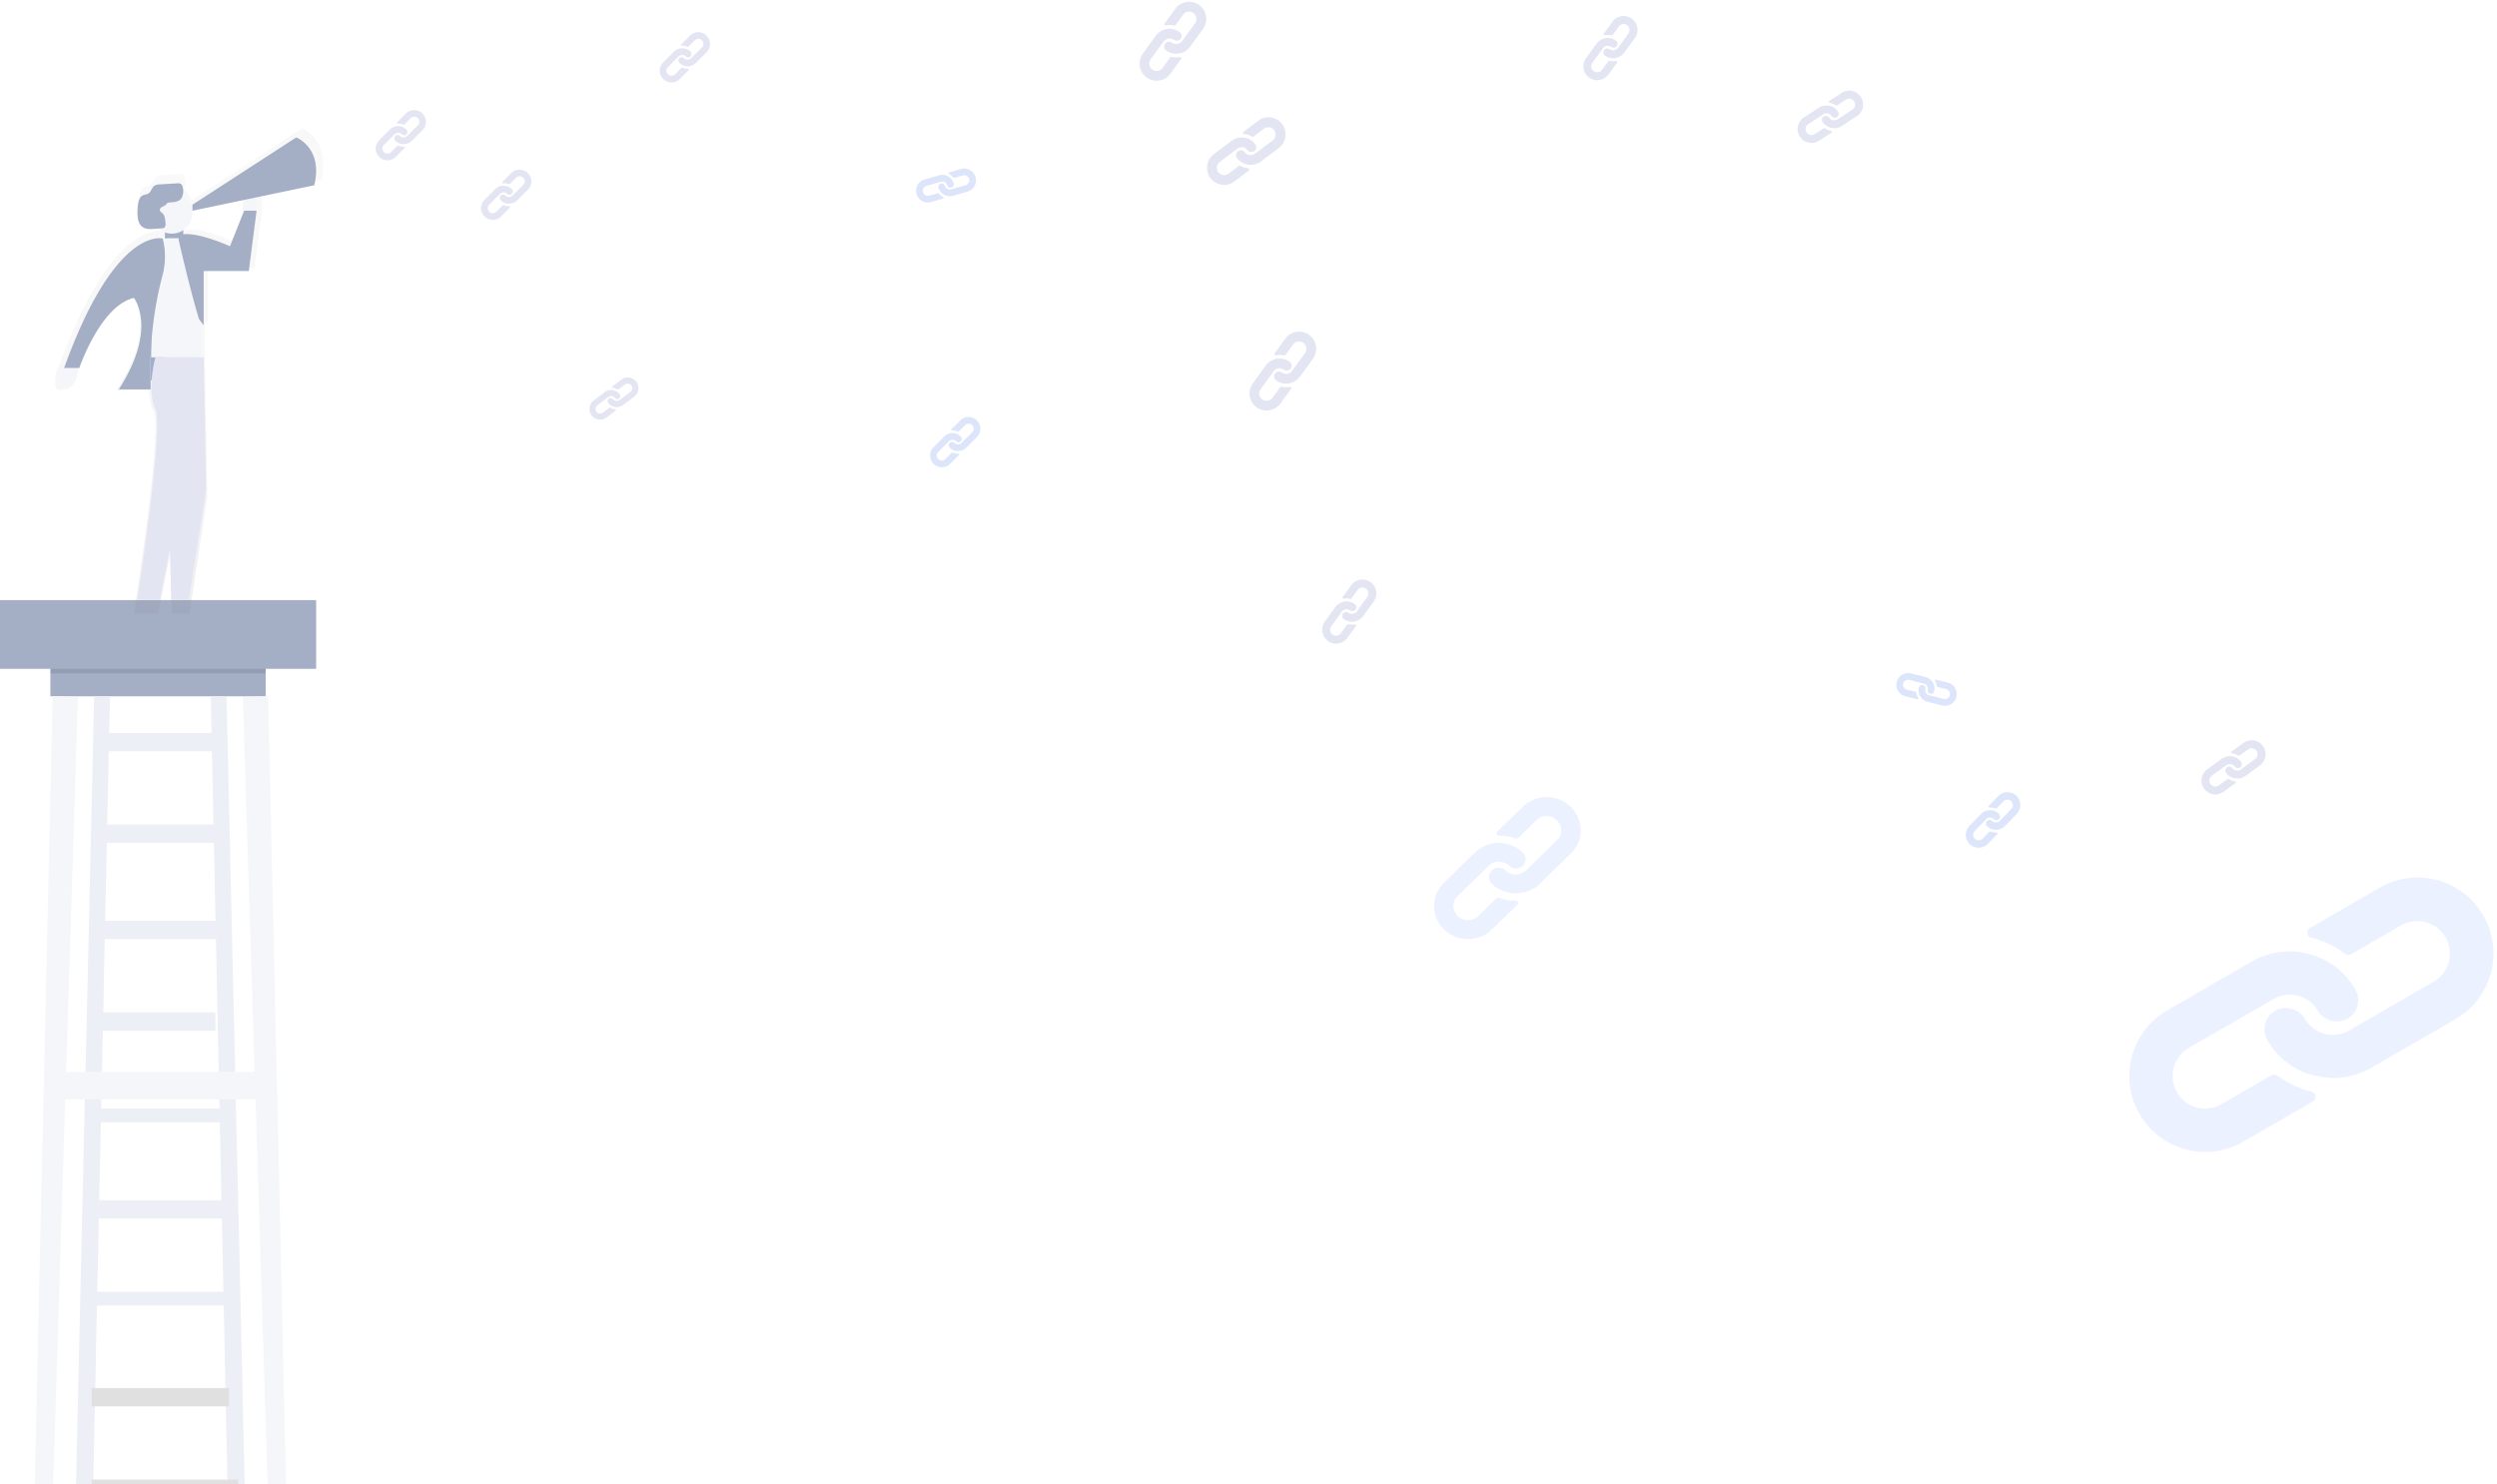 <svg xmlns="http://www.w3.org/2000/svg" width="545" height="324" viewBox="0 0 545 324">
    <defs>
        <linearGradient id="a" x1="4619%" x2="8554%" y1="10628%" y2="10628%">
            <stop offset="0%" stop-color="#EDEFF6"/>
            <stop offset="3%" stop-color="#2E2384"/>
            <stop offset="7%" stop-color="#534C9C"/>
            <stop offset="12%" stop-color="#7572B2"/>
            <stop offset="18%" stop-color="#9292C5"/>
            <stop offset="24%" stop-color="#AAAED5"/>
            <stop offset="30%" stop-color="#BEC4E2"/>
            <stop offset="38%" stop-color="#CDD4EC"/>
            <stop offset="48%" stop-color="#D7E0F3"/>
            <stop offset="62%" stop-color="#DDE7F7"/>
            <stop offset="100%" stop-color="#DFE9F8"/>
        </linearGradient>
        <linearGradient id="b" x1="4619%" x2="8554%" y1="10628%" y2="10628%">
            <stop offset="0%" stop-color="#EDEFF6"/>
            <stop offset="3%" stop-color="#2E2384"/>
            <stop offset="7%" stop-color="#534C9C"/>
            <stop offset="12%" stop-color="#7572B2"/>
            <stop offset="18%" stop-color="#9292C5"/>
            <stop offset="24%" stop-color="#AAAED5"/>
            <stop offset="30%" stop-color="#BEC4E2"/>
            <stop offset="38%" stop-color="#CDD4EC"/>
            <stop offset="48%" stop-color="#D7E0F3"/>
            <stop offset="62%" stop-color="#DDE7F7"/>
            <stop offset="100%" stop-color="#DFE9F8"/>
        </linearGradient>
        <linearGradient id="c" x1="4619%" x2="8554%" y1="10628%" y2="10628%">
            <stop offset="0%" stop-color="#EDEFF6"/>
            <stop offset="3%" stop-color="#2E2384"/>
            <stop offset="7%" stop-color="#534C9C"/>
            <stop offset="12%" stop-color="#7572B2"/>
            <stop offset="18%" stop-color="#9292C5"/>
            <stop offset="24%" stop-color="#AAAED5"/>
            <stop offset="30%" stop-color="#BEC4E2"/>
            <stop offset="38%" stop-color="#CDD4EC"/>
            <stop offset="48%" stop-color="#D7E0F3"/>
            <stop offset="62%" stop-color="#DDE7F7"/>
            <stop offset="100%" stop-color="#DFE9F8"/>
        </linearGradient>
        <linearGradient id="d" x1="4619%" x2="8554%" y1="10628%" y2="10628%">
            <stop offset="0%" stop-color="#EDEFF6"/>
            <stop offset="3%" stop-color="#2E2384"/>
            <stop offset="7%" stop-color="#534C9C"/>
            <stop offset="12%" stop-color="#7572B2"/>
            <stop offset="18%" stop-color="#9292C5"/>
            <stop offset="24%" stop-color="#AAAED5"/>
            <stop offset="30%" stop-color="#BEC4E2"/>
            <stop offset="38%" stop-color="#CDD4EC"/>
            <stop offset="48%" stop-color="#D7E0F3"/>
            <stop offset="62%" stop-color="#DDE7F7"/>
            <stop offset="100%" stop-color="#DFE9F8"/>
        </linearGradient>
        <linearGradient id="e" x1="4619%" x2="8554%" y1="10628%" y2="10628%">
            <stop offset="0%" stop-color="#EDEFF6"/>
            <stop offset="3%" stop-color="#2E2384"/>
            <stop offset="7%" stop-color="#534C9C"/>
            <stop offset="12%" stop-color="#7572B2"/>
            <stop offset="18%" stop-color="#9292C5"/>
            <stop offset="24%" stop-color="#AAAED5"/>
            <stop offset="30%" stop-color="#BEC4E2"/>
            <stop offset="38%" stop-color="#CDD4EC"/>
            <stop offset="48%" stop-color="#D7E0F3"/>
            <stop offset="62%" stop-color="#DDE7F7"/>
            <stop offset="100%" stop-color="#DFE9F8"/>
        </linearGradient>
        <linearGradient id="f" x1="4619%" x2="8554%" y1="10628%" y2="10628%">
            <stop offset="0%" stop-color="#EDEFF6"/>
            <stop offset="3%" stop-color="#2E2384"/>
            <stop offset="7%" stop-color="#534C9C"/>
            <stop offset="12%" stop-color="#7572B2"/>
            <stop offset="18%" stop-color="#9292C5"/>
            <stop offset="24%" stop-color="#AAAED5"/>
            <stop offset="30%" stop-color="#BEC4E2"/>
            <stop offset="38%" stop-color="#CDD4EC"/>
            <stop offset="48%" stop-color="#D7E0F3"/>
            <stop offset="62%" stop-color="#DDE7F7"/>
            <stop offset="100%" stop-color="#DFE9F8"/>
        </linearGradient>
        <linearGradient id="g" x1="4619%" x2="8554%" y1="10628%" y2="10628%">
            <stop offset="0%" stop-color="#EDEFF6"/>
            <stop offset="3%" stop-color="#2E2384"/>
            <stop offset="7%" stop-color="#534C9C"/>
            <stop offset="12%" stop-color="#7572B2"/>
            <stop offset="18%" stop-color="#9292C5"/>
            <stop offset="24%" stop-color="#AAAED5"/>
            <stop offset="30%" stop-color="#BEC4E2"/>
            <stop offset="38%" stop-color="#CDD4EC"/>
            <stop offset="48%" stop-color="#D7E0F3"/>
            <stop offset="62%" stop-color="#DDE7F7"/>
            <stop offset="100%" stop-color="#DFE9F8"/>
        </linearGradient>
        <linearGradient id="h" x1="50.005%" x2="50.005%" y1="99.953%" y2="-.012%">
            <stop offset="0%" stop-color="gray" stop-opacity=".25"/>
            <stop offset="54%" stop-color="gray" stop-opacity=".12"/>
            <stop offset="100%" stop-color="gray" stop-opacity=".1"/>
        </linearGradient>
    </defs>
    <g fill="none" fill-rule="evenodd">
        <path fill="#ECF1FF" fill-rule="nonzero" d="M320.407 205c-2.996-.002-5.695-1.76-6.842-4.456-1.147-2.696-.515-5.8 1.6-7.864l6.735-6.566a7.48 7.48 0 0 1 5.24-2.114c1.417 0 2.804.395 3.998 1.14.45.279.867.606 1.244.974.429.42.652.998.614 1.589a2.04 2.04 0 0 1-.614 1.31 2.213 2.213 0 0 1-2.976 0 3.236 3.236 0 0 0-4.489 0l-6.76 6.58a3.04 3.04 0 0 0 0 4.379 3.238 3.238 0 0 0 4.494 0l3.997-3.9a.54.54 0 0 1 .577-.113 9.116 9.116 0 0 0 3.388.64h.212a.53.53 0 0 1 .492.318.506.506 0 0 1-.116.564l-5.558 5.415a7.465 7.465 0 0 1-5.236 2.104z"/>
        <path fill="#ECF1FF" fill-rule="nonzero" d="M330.888 195h-.402a7.557 7.557 0 0 1-.788-.072 8.773 8.773 0 0 1-.64-.13l-.313-.082a4.29 4.29 0 0 1-.338-.108c-.112-.041-.228-.077-.34-.124-.11-.046-.221-.087-.332-.139a7.349 7.349 0 0 1-2.117-1.444 2.034 2.034 0 0 1-.614-1.588 2.04 2.04 0 0 1 .614-1.32 2.21 2.21 0 0 1 2.974 0 3.233 3.233 0 0 0 4.487 0l1.735-1.682.042-.046 4.964-4.832a3.04 3.04 0 0 0 0-4.379 3.235 3.235 0 0 0-4.493 0l-3.984 3.878a.54.54 0 0 1-.577.114 9.091 9.091 0 0 0-3.38-.645h-.196a.53.53 0 0 1-.498-.314.506.506 0 0 1 .111-.568l5.55-5.404c2.894-2.82 7.584-2.82 10.477 0a7.092 7.092 0 0 1 0 10.21l-6.735 6.566a7.458 7.458 0 0 1-3.434 1.898h-.059l-.306.061-.17.031-.365.052h-.18c-.137 0-.259.026-.375.03l-.318.037z"/>
        <g transform="translate(0 28)">
            <path fill="#A4AEC5" d="M11 117h47v7H11z"/>
            <path fill="#F5F6FA" fill-rule="nonzero" d="M11.474 124L6 365h3.42L17 124.169zM58.529 124L64 365h-3.416L53 124.169z"/>
            <path fill="url(#a)" fill-rule="nonzero" d="M20.547 124.169L15 365h3.878L24 124zM49.447 124.169L55 365h-3.884L46 124z"/>
            <path fill="#E0E0E0" fill-rule="nonzero" d="M20 295h32v4H20zM20 275h30v4H20z"/>
            <path fill="url(#b)" fill-rule="nonzero" d="M20 254h30v3H20z"/>
            <path fill="url(#c)" fill-rule="nonzero" d="M21 234h29v4H21z"/>
            <path fill="url(#d)" fill-rule="nonzero" d="M21 214h28v3H21z"/>
            <path fill="url(#e)" fill-rule="nonzero" d="M22 193h25v4H22z"/>
            <path fill="url(#f)" fill-rule="nonzero" d="M22 173h26v4H22zM22 152h26v4H22z"/>
            <path fill="url(#g)" fill-rule="nonzero" d="M23 132h24v4H23z"/>
            <path fill="#A4AEC5" d="M0 103h69v15H0z"/>
            <path fill="url(#h)" fill-rule="nonzero" d="M53.935 0L29.75 15.743a4.553 4.553 0 0 0-1.57-2.471c.284-.759.33-1.586.133-2.37a1.486 1.486 0 0 0-.258-.628 1.061 1.061 0 0 0-.947-.264l-3.842.251a2.016 2.016 0 0 0-1.255.364c-.54.452-.703 1.399-1.255 1.8-.37.264-.841.239-1.256.446-.885.47-1.08 1.881-1.148 3.029-.094 1.568-.088 3.412.935 4.39.747.697 1.783.628 2.724.578l.948-.076c.24.142.491.262.753.358v1.336h-.176S12.697 19.35.791 52.116H.584s-1.758 5.958 1.054 4.91c2.448-.915 2.51-3.97 2.467-4.735h.163S9.183 37.915 16.903 36.16c0 0 5.617 7.012-3.509 21.037h7.143c-.023 1.57.294 3.125.929 4.56 2.103 4.209-4.212 44.181-4.212 44.181h5.266l2.65-13.247.332 13.247h3.86l3.86-25.471-.527-30.684v-7.946l.703.934V30.495h10.174l1.758-13.673h-.182c.043-.955.003-1.912-.12-2.86l13.118-2.754C60.211 2.446 53.935 0 53.935 0zM42.449 17.035l-3.076 7.86s-8.423-3.858-11.58-2.453h-.176v-1.669a4.553 4.553 0 0 0 2.266-3.625l12.647-2.653a8.004 8.004 0 0 0-.088 2.534l.007.006z" opacity=".5" transform="translate(12)"/>
            <path fill="#F5F6FA" fill-rule="nonzero" d="M55.957 18.647s.456-5.724-1.598-4.466C52.305 15.438 53.19 19 53.19 19l2.768-.353zM13.532 52s-1.724 5.917 1.037 4.877c2.76-1.04 2.417-4.877 2.417-4.877h-3.454z"/>
            <path fill="#A4AEC5" fill-rule="nonzero" d="M36 22h4v3h-4z"/>
            <path fill="#4D8AF0" fill-rule="nonzero" d="M33 40h3v15h-3z"/>
            <path fill="#A4AEC5" fill-rule="nonzero" d="M33 40h3v15h-3z"/>
            <path fill="#F5F6FA" fill-rule="nonzero" d="M36.695 24h3.584C42.334 24 44 25.611 44 27.599V50H33V27.599c0-1.978 1.65-3.585 3.695-3.599z"/>
            <circle cx="37.5" cy="18.5" r="4.5" fill="#F5F6FA" fill-rule="nonzero"/>
            <path fill="#A4AEC5" fill-rule="nonzero" d="M35.52 24.077S25.256 21.09 14 52.321h3.313S21.95 38.695 29.23 37.035c0 0 5.296 6.645-3.313 19.965h6.955v-4.455a78.022 78.022 0 0 1 2.487-20.014 16.28 16.28 0 0 0 .161-8.454zM39 23.4v1.013s2.378 10.463 4.413 17.212L44.452 43V31.162h9.852L56 18h-2.716l-3.093 7.757S42.054 22.043 39 23.399z"/>
            <path fill="#E3E6F2" fill-rule="nonzero" d="M33.898 50.025s-1.952 7.285 0 11.258C35.85 65.255 30 103 30 103h4.88l6.985-35.594L43 50l-9.102.025z"/>
            <path fill="#E3E6F2" fill-rule="nonzero" d="M44.48 50L45 78.981 41.192 103h-3.808L36 50z"/>
            <path fill="#A4AEC5" fill-rule="nonzero" d="M36.206 16.684c.093-.14.207-.266.34-.375.13-.07.279-.108.43-.108.947-.073 2.037-.091 2.611-.918a3.1 3.1 0 0 0 .288-2.416 1.301 1.301 0 0 0-.255-.604 1.11 1.11 0 0 0-.94-.241l-3.806.23a2.115 2.115 0 0 0-1.22.331c-.536.417-.692 1.28-1.254 1.655-.372.242-.835.217-1.227.41-.875.43-1.064 1.71-1.136 2.779-.091 1.437-.091 3.128.927 4.003.738.64 1.763.604 2.696.532l1.737-.133a.85.85 0 0 0 .49-.14c.221-.274.307-.623.234-.96-.045-.808-.137-1.726-.711-2.222a2.19 2.19 0 0 1-.372-.326c-.62-.893.842-1.099 1.168-1.497zM64.657 2s5.913 2.291 3.94 10.441L42 18v-1.308L64.657 2z"/>
            <path fill="#000" fill-rule="nonzero" d="M11 118h47v1H11zM19 211h4v1h-4zM47 211h4v1h-4z" opacity=".1"/>
            <path fill="#F5F6FA" fill-rule="nonzero" d="M11 206h47v6H11z"/>
        </g>
        <g fill-rule="nonzero">
            <g fill="#E3E6F2">
                <path d="M107.566 48a2.566 2.566 0 0 1-1.815-4.378l2.331-2.333a2.566 2.566 0 0 1 3.628 0 .733.733 0 0 1 .213.565.733.733 0 0 1-.212.465.751.751 0 0 1-1.03 0 1.1 1.1 0 0 0-1.554 0l-2.34 2.338a1.1 1.1 0 0 0 1.556 1.556l1.383-1.385a.183.183 0 0 1 .2-.04c.372.151.77.228 1.173.227h.073a.183.183 0 0 1 .13.313l-1.924 1.924a2.55 2.55 0 0 1-1.812.748z"/>
                <path d="M111.11 44.465h-.14a2.553 2.553 0 0 1-.273-.026 2.97 2.97 0 0 1-.221-.045l-.109-.03a1.459 1.459 0 0 1-.117-.038c-.038-.015-.079-.028-.117-.044-.039-.017-.077-.031-.116-.05-.272-.126-.52-.3-.733-.513a.733.733 0 0 1 0-1.033.751.751 0 0 1 1.03 0 1.1 1.1 0 0 0 1.554 0l.601-.598.015-.016 1.719-1.717a1.1 1.1 0 0 0-1.556-1.556l-1.38 1.378a.183.183 0 0 1-.2.04 3.079 3.079 0 0 0-1.17-.229h-.068a.183.183 0 0 1-.134-.313l1.922-1.92a2.566 2.566 0 0 1 3.629 3.628l-2.333 2.333c-.328.328-.74.56-1.19.674h-.02l-.106.022-.059.01-.126.02h-.062c-.048 0-.09.008-.13.01l-.11.013z"/>
            </g>
            <g fill="#E3E6F2">
                <path d="M266.66 40.328a3.732 3.732 0 0 1-1.727-6.673l3.83-2.888a3.732 3.732 0 0 1 5.226.735c.184.244.254.556.192.855-.054.25-.196.473-.4.628a1.093 1.093 0 0 1-1.484-.209 1.6 1.6 0 0 0-2.238-.314l-3.844 2.894a1.6 1.6 0 1 0 1.926 2.556l2.273-1.716a.267.267 0 0 1 .296-.017 4.486 4.486 0 0 0 1.643.565l.106.014a.267.267 0 0 1 .124.478l-3.161 2.382a3.708 3.708 0 0 1-2.762.71z"/>
                <path d="M272.48 35.954l-.016-.002-.184-.026a3.713 3.713 0 0 1-.388-.093 4.32 4.32 0 0 1-.31-.11l-.15-.065a2.122 2.122 0 0 1-.161-.079c-.053-.029-.108-.055-.16-.087-.053-.031-.105-.06-.157-.094a3.7 3.7 0 0 1-.952-.888 1.066 1.066 0 0 1 .21-1.489 1.093 1.093 0 0 1 1.483.209 1.6 1.6 0 0 0 2.238.314l.987-.738.024-.021 2.824-2.125a1.6 1.6 0 0 0-1.926-2.556l-2.267 1.705a.267.267 0 0 1-.296.018 4.478 4.478 0 0 0-1.64-.567l-.097-.014a.267.267 0 0 1-.13-.478l3.158-2.377a3.732 3.732 0 1 1 4.492 5.96l-3.833 2.888a3.732 3.732 0 0 1-1.85.73l-.028-.003-.158.01-.087.004h-.185l-.09-.012c-.069-.01-.131-.005-.19-.01l-.16-.004z"/>
            </g>
            <g fill="#E3E6F2">
                <path d="M130.662 91.58a2.332 2.332 0 0 1-1.079-4.17l2.394-1.806a2.332 2.332 0 0 1 3.266.46.666.666 0 0 1 .12.534.666.666 0 0 1-.25.392.683.683 0 0 1-.927-.13 1 1 0 0 0-1.4-.197l-2.402 1.81a1 1 0 1 0 1.204 1.597l1.42-1.072a.167.167 0 0 1 .186-.011c.316.183.665.303 1.027.353l.066.009a.167.167 0 0 1 .077.299l-1.975 1.488a2.317 2.317 0 0 1-1.727.444z"/>
                <path d="M134.3 88.846l-.01-.001-.115-.016a2.32 2.32 0 0 1-.437-.127l-.093-.04a1.326 1.326 0 0 1-.1-.05c-.034-.018-.068-.035-.1-.054-.033-.02-.066-.038-.099-.06a2.312 2.312 0 0 1-.595-.554.666.666 0 0 1 .131-.93.683.683 0 0 1 .927.13 1 1 0 0 0 1.4.196l.616-.461.015-.013 1.765-1.329a1 1 0 0 0-1.204-1.597l-1.416 1.066a.167.167 0 0 1-.185.01 2.799 2.799 0 0 0-1.026-.354l-.06-.008a.167.167 0 0 1-.081-.3l1.973-1.485a2.332 2.332 0 0 1 2.808 3.726l-2.396 1.805a2.332 2.332 0 0 1-1.156.456l-.018-.002-.098.006-.054.002-.117.001-.056-.008c-.043-.006-.082-.003-.118-.006l-.1-.003z"/>
            </g>
            <g fill="#E3E6F2">
                <path d="M292.092 140.463a3.032 3.032 0 0 1-2.928-4.775l2.29-3.154a3.032 3.032 0 0 1 4.235-.67c.201.145.33.371.353.618a.866.866 0 0 1-.162.583.888.888 0 0 1-1.202.19 1.3 1.3 0 0 0-1.814.288l-2.3 3.162a1.3 1.3 0 0 0 2.104 1.528l1.359-1.873a.217.217 0 0 1 .226-.084c.462.108.942.125 1.41.049l.086-.014a.217.217 0 0 1 .21.342l-1.89 2.602a3.013 3.013 0 0 1-1.977 1.208z"/>
                <path d="M295.575 135.681l-.013.002-.15.024c-.107.012-.215.02-.323.02a3.51 3.51 0 0 1-.267-.012l-.132-.014a1.724 1.724 0 0 1-.144-.024c-.048-.01-.097-.017-.145-.03-.048-.011-.096-.021-.144-.036a3.006 3.006 0 0 1-.95-.463.866.866 0 0 1-.192-1.207.888.888 0 0 1 1.203-.19 1.3 1.3 0 0 0 1.813-.287l.592-.809.014-.022 1.689-2.322a1.3 1.3 0 0 0-2.104-1.528l-1.356 1.864a.217.217 0 0 1-.226.084 3.638 3.638 0 0 0-1.409-.051l-.079.012a.217.217 0 0 1-.214-.34l1.889-2.598a3.032 3.032 0 1 1 4.906 3.565l-2.292 3.154a3.032 3.032 0 0 1-1.263 1.007l-.024.004-.12.045-.066.024-.145.044-.072.012c-.056.009-.103.027-.15.037l-.126.035z"/>
            </g>
            <g fill="#E3E6F2">
                <path d="M483.058 173.377a3.032 3.032 0 0 1-1.308-5.445l3.152-2.292a3.032 3.032 0 0 1 4.235.67.866.866 0 0 1 .144.699.866.866 0 0 1-.334.504.888.888 0 0 1-1.203-.19 1.3 1.3 0 0 0-1.813-.288l-3.164 2.297a1.3 1.3 0 0 0 1.528 2.104l1.871-1.362a.217.217 0 0 1 .24-.01c.408.246.858.41 1.328.482l.085.014a.217.217 0 0 1 .094.39l-2.601 1.89c-.65.472-1.461.666-2.254.537z"/>
                <path d="M487.848 169.906l-.013-.002-.15-.023a3.017 3.017 0 0 1-.313-.08 3.51 3.51 0 0 1-.25-.095l-.121-.054a1.724 1.724 0 0 1-.13-.067c-.042-.024-.087-.047-.129-.073-.042-.026-.084-.05-.126-.08a3.006 3.006 0 0 1-.76-.734.866.866 0 0 1 .19-1.206.888.888 0 0 1 1.203.19 1.3 1.3 0 0 0 1.814.288l.812-.586.02-.017 2.324-1.687a1.3 1.3 0 0 0-1.529-2.103l-1.865 1.353a.217.217 0 0 1-.24.01 3.638 3.638 0 0 0-1.325-.483l-.08-.013a.217.217 0 0 1-.097-.39l2.598-1.887a3.032 3.032 0 1 1 3.565 4.906l-3.154 2.292a3.032 3.032 0 0 1-1.513.567l-.024-.003-.128.006-.07.002-.151-.002-.073-.012c-.056-.009-.107-.006-.154-.011l-.13-.006z"/>
            </g>
            <g fill="#E3E6F2">
                <path d="M84.566 35a2.566 2.566 0 0 1-1.815-4.378l2.331-2.333a2.566 2.566 0 0 1 3.628 0 .733.733 0 0 1 .213.565.733.733 0 0 1-.212.465.751.751 0 0 1-1.03 0 1.1 1.1 0 0 0-1.554 0l-2.34 2.338a1.1 1.1 0 0 0 1.556 1.556l1.383-1.385a.183.183 0 0 1 .2-.04c.372.151.77.228 1.173.227h.073a.183.183 0 0 1 .13.313l-1.924 1.924a2.55 2.55 0 0 1-1.812.748z"/>
                <path d="M88.11 31.465h-.14a2.553 2.553 0 0 1-.273-.026 2.97 2.97 0 0 1-.221-.045l-.109-.03a1.459 1.459 0 0 1-.117-.038c-.038-.015-.079-.028-.117-.044-.039-.017-.077-.031-.116-.05-.272-.126-.52-.3-.733-.513a.733.733 0 0 1 0-1.033.751.751 0 0 1 1.03 0 1.1 1.1 0 0 0 1.554 0l.601-.598.015-.016 1.719-1.717a1.1 1.1 0 0 0-1.556-1.556l-1.38 1.378a.183.183 0 0 1-.2.04 3.079 3.079 0 0 0-1.17-.229h-.068a.183.183 0 0 1-.134-.313l1.922-1.92a2.566 2.566 0 0 1 3.629 3.628l-2.333 2.333c-.328.328-.74.56-1.19.674h-.02l-.106.022-.059.01-.126.02h-.062c-.048 0-.09.008-.13.01l-.11.013z"/>
            </g>
            <g fill="#E3E6F2">
                <path d="M146.566 18a2.566 2.566 0 0 1-1.815-4.378l2.331-2.333a2.566 2.566 0 0 1 3.628 0 .733.733 0 0 1 .213.565.733.733 0 0 1-.212.465.751.751 0 0 1-1.03 0 1.1 1.1 0 0 0-1.554 0l-2.34 2.338a1.1 1.1 0 0 0 1.556 1.556l1.383-1.385a.183.183 0 0 1 .2-.04c.372.151.77.228 1.173.227h.073a.183.183 0 0 1 .13.313l-1.924 1.924a2.55 2.55 0 0 1-1.812.748z"/>
                <path d="M150.11 14.465h-.14a2.553 2.553 0 0 1-.273-.026 2.97 2.97 0 0 1-.221-.045l-.109-.03a1.459 1.459 0 0 1-.117-.038c-.038-.015-.079-.028-.117-.044-.039-.017-.077-.031-.116-.05-.272-.126-.52-.3-.733-.513a.733.733 0 0 1 0-1.033.751.751 0 0 1 1.03 0 1.1 1.1 0 0 0 1.554 0l.601-.598.015-.016 1.719-1.717a1.1 1.1 0 0 0-1.556-1.556l-1.38 1.378a.183.183 0 0 1-.2.04 3.079 3.079 0 0 0-1.17-.229h-.068a.183.183 0 0 1-.134-.313l1.922-1.92a2.566 2.566 0 0 1 3.629 3.628l-2.333 2.333c-.328.328-.74.56-1.19.674h-.02l-.106.022-.059.01-.126.02h-.062c-.048 0-.09.008-.13.01l-.11.013z"/>
            </g>
            <g fill="#E3E6F2">
                <path d="M253.036 17.57a3.732 3.732 0 0 1-3.603-5.877l2.818-3.882a3.732 3.732 0 0 1 5.213-.826c.247.18.405.458.434.763.021.255-.05.51-.2.717a1.093 1.093 0 0 1-1.48.234 1.6 1.6 0 0 0-2.232.354l-2.83 3.891a1.6 1.6 0 1 0 2.59 1.882l1.672-2.306a.267.267 0 0 1 .278-.103c.57.133 1.159.153 1.736.06l.106-.017a.267.267 0 0 1 .258.42l-2.327 3.203a3.708 3.708 0 0 1-2.433 1.486z"/>
                <path d="M257.323 11.684l-.016.003-.184.03a3.713 3.713 0 0 1-.398.024 4.32 4.32 0 0 1-.33-.015l-.161-.018a2.122 2.122 0 0 1-.177-.028c-.06-.012-.12-.022-.179-.037s-.118-.027-.177-.044a3.7 3.7 0 0 1-1.17-.57 1.066 1.066 0 0 1-.235-1.486 1.093 1.093 0 0 1 1.48-.234 1.6 1.6 0 0 0 2.232-.354l.728-.995.017-.027 2.079-2.858a1.6 1.6 0 0 0-2.59-1.88l-1.668 2.293a.267.267 0 0 1-.278.103 4.478 4.478 0 0 0-1.735-.062l-.097.015a.267.267 0 0 1-.263-.42l2.324-3.196a3.732 3.732 0 1 1 6.039 4.387l-2.821 3.882a3.732 3.732 0 0 1-1.555 1.24l-.03.004-.147.056-.082.03-.177.054-.09.015c-.068.01-.127.033-.184.045l-.155.043z"/>
            </g>
            <g fill="#ECF1FF">
                <path d="M477.017 250.888a16.56 16.56 0 0 1-3.998-30.325l18.43-10.65a16.489 16.489 0 0 1 12.566-1.654 16.56 16.56 0 0 1 7.95 4.837 16.098 16.098 0 0 1 2.106 2.878 4.731 4.731 0 0 1 .382 3.874 4.731 4.731 0 0 1-2.103 2.547 4.85 4.85 0 0 1-6.42-1.72 7.097 7.097 0 0 0-9.69-2.596l-18.495 10.669a7.1 7.1 0 0 0 7.1 12.299l10.941-6.326c.414-.241.932-.209 1.313.082a19.907 19.907 0 0 0 6.932 3.376l.457.122a1.183 1.183 0 0 1 .288 2.171l-15.211 8.782a16.453 16.453 0 0 1-12.548 1.634z"/>
                <path d="M505.018 234.77l-.069-.019-.8-.214a16.477 16.477 0 0 1-1.659-.616c-.447-.205-.88-.42-1.306-.656l-.625-.363a9.417 9.417 0 0 1-.667-.436c-.215-.156-.445-.303-.657-.47-.213-.167-.428-.323-.638-.502a16.417 16.417 0 0 1-3.712-4.423 4.731 4.731 0 0 1-.383-3.874 4.731 4.731 0 0 1 2.11-2.57 4.85 4.85 0 0 1 6.42 1.72 7.097 7.097 0 0 0 9.689 2.597l4.745-2.72.119-.08 13.585-7.833a7.1 7.1 0 0 0-7.1-12.299l-10.906 6.286c-.414.241-.932.209-1.313-.082a19.871 19.871 0 0 0-6.918-3.384l-.422-.113a1.183 1.183 0 0 1-.887-.985c-.07-.478.159-.95.576-1.193l15.193-8.762c7.921-4.573 18.049-1.859 22.622 6.062 4.573 7.92 1.86 18.048-6.061 22.621l-18.442 10.647a16.56 16.56 0 0 1-8.541 2.218l-.126-.034-.7-.04-.383-.03-.82-.097-.388-.104c-.297-.08-.575-.093-.83-.148l-.706-.104z"/>
            </g>
            <g fill="#E3E6F2">
                <path d="M277.036 89.57a3.732 3.732 0 0 1-3.603-5.877l2.818-3.882a3.732 3.732 0 0 1 5.213-.826c.247.18.405.458.434.763.021.255-.05.51-.2.717a1.093 1.093 0 0 1-1.48.234 1.6 1.6 0 0 0-2.232.354l-2.83 3.891a1.6 1.6 0 1 0 2.59 1.882l1.672-2.306a.267.267 0 0 1 .278-.103c.57.133 1.159.153 1.736.06l.106-.017a.267.267 0 0 1 .258.42l-2.327 3.203a3.708 3.708 0 0 1-2.433 1.486z"/>
                <path d="M281.323 83.684l-.016.003-.184.03a3.713 3.713 0 0 1-.398.024 4.32 4.32 0 0 1-.33-.015l-.161-.018a2.122 2.122 0 0 1-.177-.028c-.06-.012-.12-.022-.179-.037s-.118-.027-.177-.044a3.7 3.7 0 0 1-1.17-.57 1.066 1.066 0 0 1-.235-1.486 1.093 1.093 0 0 1 1.48-.234 1.6 1.6 0 0 0 2.232-.354l.728-.995.017-.027 2.079-2.858a1.6 1.6 0 0 0-2.59-1.88l-1.668 2.293a.267.267 0 0 1-.278.103 4.478 4.478 0 0 0-1.735-.062l-.097.015a.267.267 0 0 1-.263-.42l2.324-3.196a3.732 3.732 0 1 1 6.039 4.387l-2.821 3.882a3.732 3.732 0 0 1-1.555 1.24l-.03.004-.147.056-.082.03-.177.054-.09.015c-.068.01-.127.033-.184.045l-.155.043z"/>
            </g>
            <g fill="#E3E6F2">
                <path d="M349.092 17.463a3.032 3.032 0 0 1-2.928-4.775l2.29-3.154a3.032 3.032 0 0 1 4.235-.67c.201.145.33.371.353.618a.866.866 0 0 1-.162.583.888.888 0 0 1-1.202.19 1.3 1.3 0 0 0-1.814.288l-2.3 3.162a1.3 1.3 0 0 0 2.104 1.528l1.359-1.873a.217.217 0 0 1 .226-.084c.462.108.942.125 1.41.049l.086-.014a.217.217 0 0 1 .21.342l-1.89 2.602a3.013 3.013 0 0 1-1.977 1.208z"/>
                <path d="M352.575 12.681l-.013.002-.15.024c-.107.012-.215.02-.323.02a3.51 3.51 0 0 1-.267-.012l-.132-.014a1.724 1.724 0 0 1-.144-.024c-.048-.01-.097-.017-.145-.03-.048-.011-.096-.021-.144-.036a3.006 3.006 0 0 1-.95-.463.866.866 0 0 1-.192-1.207.888.888 0 0 1 1.203-.19 1.3 1.3 0 0 0 1.813-.287l.592-.809.014-.022 1.689-2.322a1.3 1.3 0 0 0-2.104-1.528l-1.356 1.864a.217.217 0 0 1-.226.084 3.638 3.638 0 0 0-1.409-.051l-.079.012a.217.217 0 0 1-.214-.34l1.889-2.598a3.032 3.032 0 1 1 4.906 3.565l-2.292 3.154a3.032 3.032 0 0 1-1.263 1.007l-.024.004-.12.045-.066.024-.145.044-.072.012c-.056.009-.103.027-.15.037l-.126.035z"/>
            </g>
            <g fill="#E3E6F2">
                <path d="M394.756 31.137a3.032 3.032 0 0 1-1.021-5.507l3.268-2.124a3.032 3.032 0 0 1 4.194.892.866.866 0 0 1 .107.705.866.866 0 0 1-.36.485.888.888 0 0 1-1.19-.253 1.3 1.3 0 0 0-1.797-.381l-3.28 2.128a1.3 1.3 0 0 0 1.417 2.18l1.94-1.261a.217.217 0 0 1 .24.002c.393.267.835.454 1.3.551l.085.018a.217.217 0 0 1 .073.394l-2.697 1.752a3.013 3.013 0 0 1-2.279.419z"/>
                <path d="M399.722 27.921l-.013-.002-.148-.032a3.017 3.017 0 0 1-.31-.097 3.51 3.51 0 0 1-.245-.107l-.117-.06a1.724 1.724 0 0 1-.126-.074c-.041-.026-.085-.05-.125-.08-.04-.028-.082-.054-.121-.085a3.006 3.006 0 0 1-.722-.773.866.866 0 0 1 .254-1.195.888.888 0 0 1 1.19.253 1.3 1.3 0 0 0 1.797.382l.842-.543.02-.016 2.41-1.562a1.3 1.3 0 0 0-1.417-2.18l-1.933 1.253a.217.217 0 0 1-.241-.002 3.638 3.638 0 0 0-1.297-.553l-.079-.017a.217.217 0 0 1-.077-.395l2.694-1.747a3.032 3.032 0 1 1 3.302 5.086l-3.27 2.123c-.46.299-.992.467-1.54.487l-.023-.005h-.129l-.07-.002-.15-.01-.073-.015c-.055-.012-.106-.012-.153-.02l-.13-.012z"/>
            </g>
            <g fill="#DDE5FB">
                <path d="M205.566 102a2.566 2.566 0 0 1-1.815-4.378l2.331-2.333a2.566 2.566 0 0 1 3.628 0 .733.733 0 0 1 .213.565.733.733 0 0 1-.212.465.751.751 0 0 1-1.03 0 1.1 1.1 0 0 0-1.554 0l-2.34 2.338a1.1 1.1 0 0 0 1.556 1.556l1.383-1.385a.183.183 0 0 1 .2-.04c.372.151.77.228 1.173.227h.073a.183.183 0 0 1 .13.313l-1.924 1.924a2.55 2.55 0 0 1-1.812.748z"/>
                <path d="M209.11 98.465h-.14a2.553 2.553 0 0 1-.273-.026 2.97 2.97 0 0 1-.221-.045l-.109-.03a1.459 1.459 0 0 1-.117-.038c-.038-.015-.079-.028-.117-.044-.039-.017-.077-.031-.116-.05-.272-.126-.52-.3-.733-.513a.733.733 0 0 1 0-1.033.751.751 0 0 1 1.03 0 1.1 1.1 0 0 0 1.554 0l.601-.598.015-.016 1.719-1.717a1.1 1.1 0 0 0-1.556-1.556l-1.38 1.378a.183.183 0 0 1-.2.04 3.079 3.079 0 0 0-1.17-.229h-.068a.183.183 0 0 1-.134-.313l1.922-1.92a2.566 2.566 0 0 1 3.629 3.628l-2.333 2.333c-.328.328-.74.56-1.19.674h-.02l-.106.022-.059.01-.126.02h-.062c-.048 0-.09.008-.13.01l-.11.013z"/>
            </g>
            <g fill="#DDE5FB">
                <path d="M414.274 150.817a2.566 2.566 0 0 1 2.818-3.81l3.2.797a2.566 2.566 0 0 1 1.869 3.11.733.733 0 0 1-.374.473.733.733 0 0 1-.508.058.751.751 0 0 1-.53-.883 1.1 1.1 0 0 0-.801-1.332l-3.21-.802a1.1 1.1 0 0 0-.532 2.135l1.9.473a.183.183 0 0 1 .137.15c.062.397.201.778.41 1.122l.037.063a.183.183 0 0 1-.201.273l-2.64-.658a2.55 2.55 0 0 1-1.575-1.169z"/>
                <path d="M419.13 152.035l-.006-.01-.066-.11a2.553 2.553 0 0 1-.119-.247 2.97 2.97 0 0 1-.075-.214l-.03-.107c-.01-.04-.02-.08-.028-.12-.007-.041-.017-.082-.022-.124-.006-.041-.013-.082-.017-.124a2.544 2.544 0 0 1 .062-.893.733.733 0 0 1 .886-.532.751.751 0 0 1 .53.882 1.1 1.1 0 0 0 .8 1.332l.822.208.022.004 2.357.59a1.1 1.1 0 0 0 .532-2.136l-1.892-.473a.183.183 0 0 1-.137-.15 3.079 3.079 0 0 0-.407-1.122l-.035-.058a.183.183 0 0 1 .2-.276l2.636.658a2.566 2.566 0 0 1-1.241 4.98l-3.201-.799a2.566 2.566 0 0 1-1.19-.672l-.011-.017-.074-.08-.04-.045-.08-.098-.032-.054c-.025-.04-.054-.072-.077-.106l-.067-.087z"/>
            </g>
            <g fill="#DDE5FB">
                <path d="M431.904 185.055a2.799 2.799 0 0 1-2.062-4.74l2.498-2.59a2.799 2.799 0 0 1 3.958-.07.8.8 0 0 1 .242.613.8.8 0 0 1-.223.512.82.82 0 0 1-1.123.02 1.2 1.2 0 0 0-1.695.029l-2.508 2.595a1.2 1.2 0 0 0 1.726 1.667l1.483-1.537a.2.2 0 0 1 .217-.048c.41.158.845.235 1.284.226l.08-.002a.2.2 0 0 1 .148.34l-2.062 2.135a2.78 2.78 0 0 1-1.963.85z"/>
                <path d="M435.702 181.132h-.012l-.14.002c-.1-.002-.199-.01-.298-.022a3.24 3.24 0 0 1-.243-.046l-.118-.03a1.592 1.592 0 0 1-.129-.04c-.042-.015-.086-.028-.128-.046-.043-.017-.085-.032-.127-.051a2.775 2.775 0 0 1-.81-.546.8.8 0 0 1-.02-1.127.82.82 0 0 1 1.124-.02 1.2 1.2 0 0 0 1.695-.03l.644-.663.016-.018 1.842-1.905a1.2 1.2 0 0 0-1.727-1.668l-1.478 1.53a.2.2 0 0 1-.217.047 3.359 3.359 0 0 0-1.282-.227l-.074.001a.2.2 0 0 1-.152-.34l2.06-2.13a2.799 2.799 0 1 1 4.027 3.888l-2.5 2.589a2.799 2.799 0 0 1-1.284.758h-.022l-.116.027-.064.013-.137.022-.068.001c-.052.001-.098.012-.142.015l-.12.016z"/>
            </g>
            <g fill="#DDE5FB">
                <path d="M201.267 43.888a2.566 2.566 0 0 1 .536-4.709l3.17-.91a2.566 2.566 0 0 1 3.173 1.76.733.733 0 0 1-.088.596.733.733 0 0 1-.411.304.751.751 0 0 1-.901-.5 1.1 1.1 0 0 0-1.36-.753l-3.18.91a1.1 1.1 0 0 0 .607 2.116l1.882-.541a.183.183 0 0 1 .194.061c.252.313.563.574.915.768l.064.035a.183.183 0 0 1-.038.337l-2.615.75a2.55 2.55 0 0 1-1.948-.224z"/>
                <path d="M206.08 42.514l-.01-.005-.111-.062a2.553 2.553 0 0 1-.227-.155 2.97 2.97 0 0 1-.171-.148l-.08-.078a1.459 1.459 0 0 1-.085-.09c-.026-.032-.055-.062-.08-.096-.027-.033-.053-.064-.078-.099a2.544 2.544 0 0 1-.392-.804.733.733 0 0 1 .5-.904c.386-.098.78.121.902.5a1.1 1.1 0 0 0 1.359.753l.815-.231.02-.008 2.337-.668a1.1 1.1 0 0 0-.607-2.115l-1.875.536a.183.183 0 0 1-.194-.061 3.079 3.079 0 0 0-.913-.768l-.06-.033a.183.183 0 0 1 .036-.34l2.612-.747a2.566 2.566 0 0 1 1.414 4.933l-3.171.909a2.566 2.566 0 0 1-1.367.013l-.018-.01-.103-.032-.057-.019-.12-.045-.054-.03c-.042-.023-.083-.036-.12-.054l-.101-.042z"/>
            </g>
        </g>
    </g>
</svg>

